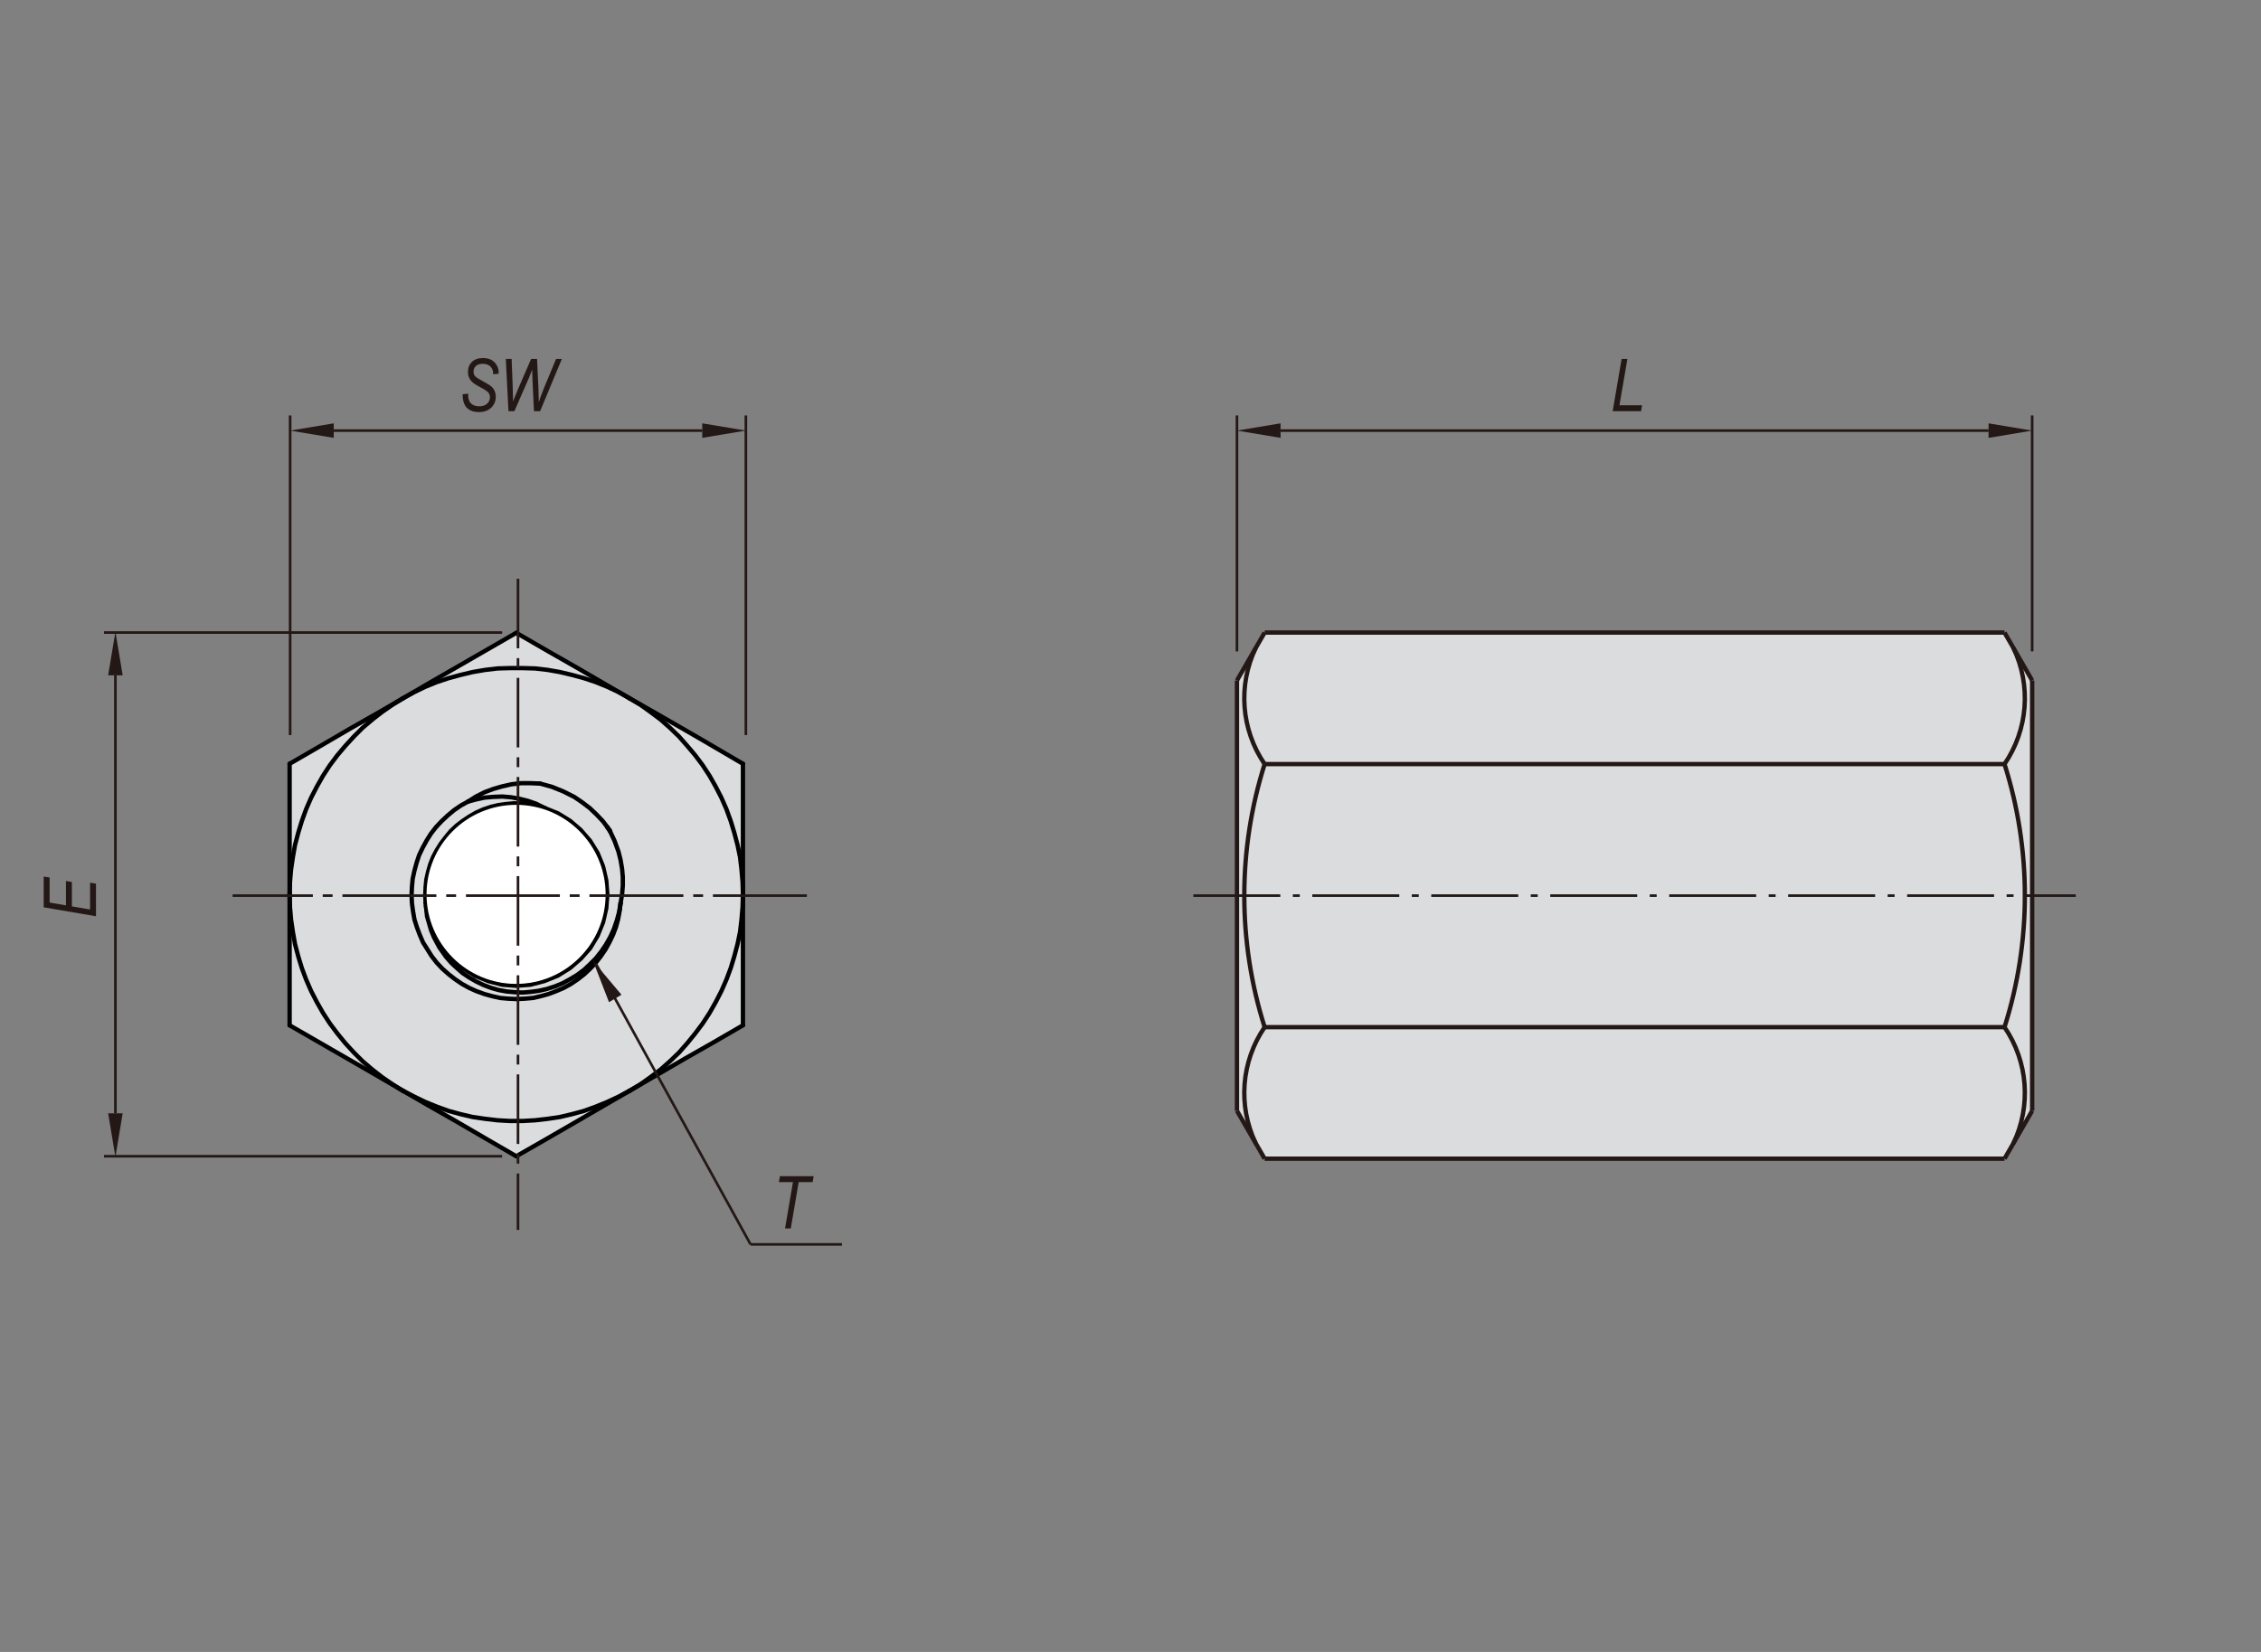 <?xml version="1.0" encoding="utf-8"?>
<!-- Generator: Adobe Illustrator 16.0.3, SVG Export Plug-In . SVG Version: 6.00 Build 0)  -->
<!DOCTYPE svg PUBLIC "-//W3C//DTD SVG 1.1//EN" "http://www.w3.org/Graphics/SVG/1.1/DTD/svg11.dtd">
<svg version="1.1" xmlns="http://www.w3.org/2000/svg" xmlns:xlink="http://www.w3.org/1999/xlink" x="0px" y="0px" width="650px"
	 height="475px" viewBox="0 0 650 475" enable-background="new 0 0 650 475" xml:space="preserve">
<rect x="0" y="0" width="650" height="475" fill="#808080" stroke="none"/>
<g id="BJ744-e" display="none">
	<polygon display="inline" fill="#DBDCDE" points="584.212,195.66 576.264,181.887 363.561,181.887 355.606,195.66 355.606,319.4 
		363.561,333.173 576.264,333.173 584.212,319.4 	"/>
	<polygon display="inline" fill="#231815" points="368.141,121.726 368.141,125.904 355.606,123.814 	"/>
	<polygon display="inline" fill="#231815" points="571.679,121.726 571.679,125.904 584.212,123.814 	"/>
	
		<line display="inline" fill="none" stroke="#231815" stroke-width="0.75" stroke-miterlimit="10" x1="368.141" y1="123.815" x2="571.679" y2="123.815"/>
	
		<line display="inline" fill="none" stroke="#231815" stroke-width="0.75" stroke-miterlimit="10" stroke-dasharray="25,3.6,2,3.6" x1="343.069" y1="257.53" x2="596.751" y2="257.53"/>
	
		<line display="inline" fill="none" stroke="#231815" stroke-width="1.25" stroke-miterlimit="10" x1="576.264" y1="181.885" x2="363.563" y2="181.885"/>
	
		<line display="inline" fill="none" stroke="#231815" stroke-width="1.25" stroke-miterlimit="10" x1="576.264" y1="219.708" x2="363.563" y2="219.708"/>
	
		<line display="inline" fill="none" stroke="#231815" stroke-width="1.25" stroke-miterlimit="10" x1="576.264" y1="295.351" x2="363.563" y2="295.351"/>
	
		<line display="inline" fill="none" stroke="#231815" stroke-width="1.25" stroke-miterlimit="10" x1="576.264" y1="333.173" x2="363.563" y2="333.173"/>
	
		<line display="inline" fill="none" stroke="#231815" stroke-width="1.25" stroke-miterlimit="10" x1="355.606" y1="195.66" x2="355.606" y2="319.4"/>
	<path display="inline" fill="none" stroke="#231815" stroke-width="1.25" stroke-miterlimit="10" d="M363.561,219.708
		c-7.8,24.612-7.8,51.033,0,75.643"/>
	<path display="inline" fill="none" stroke="#231815" stroke-width="1.25" stroke-miterlimit="10" d="M363.561,295.351
		c-6.758,9.875-7.734,22.601-2.563,33.39"/>
	
		<line display="inline" fill="none" stroke="#231815" stroke-width="1.25" stroke-miterlimit="10" x1="355.606" y1="319.398" x2="363.561" y2="333.173"/>
	
		<line display="inline" fill="none" stroke="#231815" stroke-width="0.75" stroke-miterlimit="10" x1="355.606" y1="187.303" x2="355.606" y2="119.457"/>
	<path display="inline" fill="none" stroke="#231815" stroke-width="1.25" stroke-miterlimit="10" d="M360.998,186.319
		c-5.171,10.788-4.194,23.515,2.563,33.389"/>
	
		<line display="inline" fill="none" stroke="#231815" stroke-width="1.25" stroke-miterlimit="10" x1="355.606" y1="195.66" x2="363.561" y2="181.887"/>
	
		<line display="inline" fill="none" stroke="#231815" stroke-width="1.25" stroke-miterlimit="10" x1="584.212" y1="195.66" x2="584.212" y2="319.4"/>
	<path display="inline" fill="none" stroke="#231815" stroke-width="1.25" stroke-miterlimit="10" d="M576.264,295.351
		c7.802-24.612,7.802-51.034,0-75.642"/>
	<path display="inline" fill="none" stroke="#231815" stroke-width="1.25" stroke-miterlimit="10" d="M578.82,328.741
		c5.174-10.791,4.197-23.518-2.556-33.39"/>
	
		<line display="inline" fill="none" stroke="#231815" stroke-width="1.25" stroke-miterlimit="10" x1="584.212" y1="319.398" x2="576.264" y2="333.173"/>
	<path display="inline" fill="none" stroke="#231815" stroke-width="1.25" stroke-miterlimit="10" d="M576.264,219.708
		c6.753-9.875,7.729-22.602,2.556-33.389"/>
	
		<line display="inline" fill="none" stroke="#231815" stroke-width="1.25" stroke-miterlimit="10" x1="584.212" y1="195.66" x2="576.264" y2="181.887"/>
	
		<line display="inline" fill="none" stroke="#231815" stroke-width="0.75" stroke-miterlimit="10" x1="584.212" y1="187.303" x2="584.212" y2="119.457"/>
	<g display="inline">
		<path fill="#231815" d="M463.809,117.233l3.432-20.043h2.22l-3.058,17.773h8.672l-0.383,2.27H463.809z"/>
	</g>
	<g id="XMLID_2_" display="inline">
		<g>
			<polygon fill="#DBDCDE" points="187.004,204.725 184.106,202.652 181.003,200.796 189.179,205.446 195.283,208.962 
				201.386,212.479 213.584,219.623 213.584,228.933 213.584,238.337 213.584,247.75 213.584,257.164 213.481,253.648 
				213.172,250.029 212.759,246.513 212.037,242.997 211.109,239.481 210.068,236.068 208.831,232.655 207.377,229.346 
				205.728,226.139 203.965,223.036 202.005,220.035 199.83,217.138 197.552,214.447 195.18,211.756 192.592,209.272 189.901,206.9 
							"/>
			<polygon fill="#DBDCDE" points="188.663,309.2 181.003,313.644 184.106,311.788 187.004,309.715 189.901,307.541 
				192.592,305.159 195.18,302.684 197.552,299.993 199.83,297.199 202.005,294.302 203.965,291.301 205.728,288.198 
				207.377,284.991 208.831,281.682 210.068,278.372 211.109,274.959 212.037,271.443 212.759,267.927 213.172,264.412 
				213.481,260.792 213.584,257.164 213.584,264.412 213.584,271.649 213.584,278.888 213.584,286.023 213.584,294.817 
				205.005,299.787 196.83,304.437 			"/>
			<polygon fill="#DBDCDE" points="175.368,239.003 174.627,237.877 175.209,238.656 			"/>
			<polygon fill="#DBDCDE" points="126.801,242.481 128.151,240.719 129.595,238.965 131.255,237.409 133.008,236.068 
				134.874,234.821 136.833,233.687 138.905,232.758 141.081,232.027 143.247,231.511 145.422,231.202 147.7,230.996 
				149.969,230.996 152.144,231.305 154.422,231.718 156.588,232.346 160.423,233.893 163.939,236.068 166.939,238.656 
				169.63,241.759 171.796,245.275 173.353,249.101 174.281,253.132 174.59,257.164 174.281,261.205 173.353,265.236 
				171.796,269.062 169.63,272.681 166.939,275.681 163.836,278.372 160.32,280.547 156.495,282.094 152.454,283.135 
				148.422,283.444 144.39,283.135 140.349,282.094 136.524,280.547 133.008,278.372 129.905,275.681 127.317,272.681 
				125.151,269.062 123.492,265.236 122.563,261.205 122.46,260.474 122.451,260.474 122.357,259.648 122.254,257.37 
				122.357,255.101 122.563,252.926 123.079,250.647 123.698,248.482 124.523,246.41 125.563,244.441 			"/>
			<path fill="#DBDCDE" d="M127.007,236.068l-1.65,1.753l-1.454,1.866l-1.237,1.96l-1.135,2.072l-1.041,2.175l-0.722,2.175
				l-0.619,2.269l-0.516,2.381l-0.206,2.278l-0.113,2.372l0.113,2.381l0.309,2.278l0.413,2.382l0.722,2.269l0.825,2.175l0.938,2.175
				l1.237,1.959l1.238,1.969l1.453,1.866l1.65,1.753l1.763,1.557l1.856,1.444l1.969,1.341l2.072,1.144l2.063,0.928l2.278,0.825
				l2.278,0.628l2.269,0.516l2.381,0.206l2.278,0.104l2.381-0.104l2.382-0.206l2.269-0.516l2.279-0.628l2.175-0.825l2.166-0.928
				l2.072-1.144l1.969-1.341l1.856-1.444l1.763-1.66l1.547-1.65l1.453-1.866l1.341-1.969l1.135-2.063l1.041-2.175l0.825-2.175
				l0.619-2.269l0.413-2.278l0.31-2.381l0.422-2.484l0.206-2.476v-2.484l-0.206-2.382l-0.422-2.484l-0.619-2.484l-1.134-3.094
				l-1.294-2.756l-0.159-0.347l-0.582-0.778l-0.038-0.056l-1.237-1.65l-1.866-1.969l-1.96-1.856l-2.175-1.659l-2.278-1.547
				l-3.104-1.556l-3.31-1.341l-3.413-0.938l-2.691-0.103h-2.794l-2.691,0.309l-2.785,0.628l-2.484,0.722l-2.485,0.928l-2.484,1.247
				l-2.269,1.444l-2.072,1.135l-1.969,1.35l-1.856,1.547L127.007,236.068z M119.047,199.033l3.207-1.547l3.31-1.35l3.413-1.134
				l3.413-0.928l3.516-0.834l3.619-0.619l3.516-0.413l3.619-0.103h3.516l3.628,0.103l3.619,0.413l3.516,0.619l3.516,0.834
				l3.413,0.928l3.413,1.134l3.31,1.35l3.31,1.547l3.103,1.763l3.104,1.856l2.897,2.072l2.897,2.175l2.691,2.372l2.588,2.484
				l2.372,2.691l2.278,2.691l2.175,2.897l1.96,3l1.763,3.104l1.65,3.207l1.453,3.31l1.238,3.413l1.041,3.413l0.928,3.516
				l0.722,3.516l0.413,3.516l0.309,3.619l0.104,3.516l-0.104,3.628l-0.309,3.619l-0.413,3.516l-0.722,3.516l-0.928,3.516
				l-1.041,3.413l-1.238,3.31l-1.453,3.31l-1.65,3.207l-1.763,3.104l-1.96,3l-2.175,2.897l-2.278,2.794l-2.372,2.691l-2.588,2.475
				l-2.691,2.382l-2.897,2.175l-2.897,2.072l-3.104,1.856l-3.103,1.659l-3.31,1.548l-3.31,1.35l-3.413,1.237l-3.413,0.929
				l-3.516,0.825l-3.516,0.524l-3.619,0.413l-3.628,0.206h-3.516l-3.619-0.206l-3.516-0.413l-3.619-0.524l-3.516-0.825l-3.413-0.929
				l-3.413-1.237l-3.31-1.35l-3.207-1.548l-3.207-1.659l-3-1.856l-3-2.072l-2.794-2.175l-2.794-2.382l-2.484-2.475l-2.475-2.691
				l-2.278-2.794l-2.175-2.897l-1.959-3l-1.763-3.104l-1.66-3.207l-1.444-3.31l-1.238-3.31l-1.041-3.413l-0.928-3.516l-0.619-3.516
				l-0.516-3.516l-0.309-3.619l-0.103-3.628l0.103-3.516l0.309-3.619l0.516-3.516l0.619-3.516l0.928-3.516l1.041-3.413l1.238-3.413
				l1.444-3.31l1.66-3.207l1.763-3.104l1.959-3l2.175-2.897l2.278-2.691l2.475-2.691l2.484-2.484l2.794-2.372l2.794-2.175l3-2.072
				l3-1.856L119.047,199.033z"/>
			<polygon fill="#DBDCDE" points="130.833,281.579 128.977,280.135 127.214,278.578 125.563,276.825 124.11,274.959 
				122.873,272.99 121.635,271.031 120.697,268.855 119.873,266.68 119.15,264.412 118.738,262.03 118.429,259.751 118.316,257.37 
				118.429,254.998 118.635,252.72 119.15,250.338 119.769,248.069 120.491,245.894 121.532,243.719 122.667,241.647 
				123.904,239.687 125.357,237.821 127.007,236.068 128.667,234.512 130.523,232.965 132.492,231.615 134.564,230.48 
				136.937,229.861 139.318,229.346 141.803,229.139 144.39,229.036 146.866,229.243 149.247,229.655 151.731,230.274 
				154.113,231.099 156.588,232.346 154.422,231.718 152.144,231.305 149.969,230.996 147.7,230.996 145.422,231.202 
				143.247,231.511 141.081,232.027 138.905,232.758 136.833,233.687 134.874,234.821 133.008,236.068 131.255,237.409 
				129.595,238.965 128.151,240.719 126.801,242.481 125.563,244.441 124.523,246.41 123.698,248.482 123.079,250.647 
				122.563,252.926 122.357,255.101 122.254,257.37 122.357,259.648 122.451,260.474 122.77,263.474 123.904,267.412 
				124.738,269.474 126.286,272.372 128.254,275.166 129.698,276.825 131.358,278.372 133.008,279.816 134.874,281.063 
				136.833,282.197 139.009,283.238 141.184,284.063 143.35,284.682 145.628,285.095 148.009,285.301 150.288,285.404 
				152.66,285.198 154.938,284.888 157.216,284.373 159.485,283.651 161.764,282.713 163.836,281.579 165.908,280.341 
				167.868,278.888 169.63,277.238 171.28,275.578 172.837,273.619 174.177,271.649 175.415,269.474 176.456,267.206 
				177.281,264.824 178.003,262.236 178.416,259.648 178.106,262.03 177.693,264.308 177.075,266.577 176.25,268.752 
				175.209,270.928 174.074,272.99 172.733,274.959 171.28,276.825 169.733,278.475 167.971,280.135 166.114,281.579 
				164.146,282.919 162.073,284.063 159.907,284.991 157.732,285.816 155.454,286.445 153.185,286.96 150.803,287.167 
				148.422,287.27 146.144,287.167 143.762,286.96 141.493,286.445 139.215,285.816 136.937,284.991 134.874,284.063 
				132.802,282.919 			"/>
			<polygon fill="#DBDCDE" points="122.77,263.474 122.451,260.474 122.46,260.474 122.563,261.205 123.492,265.236 
				125.151,269.062 127.317,272.681 129.905,275.681 133.008,278.372 136.524,280.547 140.349,282.094 144.39,283.135 
				148.422,283.444 152.454,283.135 156.495,282.094 160.32,280.547 163.836,278.372 166.939,275.681 169.63,272.681 
				171.796,269.062 173.353,265.236 174.281,261.205 174.59,257.164 174.281,253.132 173.353,249.101 171.796,245.275 
				169.63,241.759 166.939,238.656 163.939,236.068 160.423,233.893 156.588,232.346 154.113,231.099 151.731,230.274 
				149.247,229.655 146.866,229.243 144.39,229.036 141.803,229.139 139.318,229.346 136.937,229.861 134.564,230.48 
				136.833,229.036 139.318,227.789 141.803,226.861 144.287,226.139 147.072,225.511 149.763,225.202 152.557,225.202 
				155.248,225.305 158.66,226.242 161.97,227.583 165.074,229.139 167.352,230.687 169.527,232.346 171.487,234.202 
				173.353,236.171 174.59,237.821 174.627,237.877 175.368,239.003 176.662,241.759 177.796,244.854 178.416,247.338 
				178.837,249.822 179.043,252.204 179.043,254.688 178.837,257.164 178.416,259.648 178.003,262.236 177.281,264.824 
				176.456,267.206 175.415,269.474 174.177,271.649 172.837,273.619 171.28,275.578 169.63,277.238 167.868,278.888 
				165.908,280.341 163.836,281.579 161.764,282.713 159.485,283.651 157.216,284.373 154.938,284.888 152.66,285.198 
				150.288,285.404 148.009,285.301 145.628,285.095 143.35,284.682 141.184,284.063 139.009,283.238 136.833,282.197 
				134.874,281.063 133.008,279.816 131.358,278.372 129.698,276.825 128.254,275.166 126.286,272.372 124.738,269.474 
				123.904,267.412 			"/>
			<polygon fill="#DBDCDE" points="131.151,322.439 122.976,317.779 115.841,313.644 119.047,315.303 122.254,316.851 
				125.563,318.201 128.977,319.438 132.389,320.367 135.905,321.192 139.524,321.716 143.04,322.129 146.659,322.335 
				150.175,322.335 153.804,322.129 157.423,321.716 160.939,321.192 164.455,320.367 167.868,319.438 171.28,318.201 
				174.59,316.851 177.9,315.303 181.003,313.644 173.868,317.779 166.733,321.923 157.629,327.192 148.422,332.471 
				139.318,327.192 			"/>
			<polygon fill="#DBDCDE" points="132.389,194.074 128.977,195.002 125.563,196.136 122.254,197.486 119.047,199.033 
				115.841,200.796 124.007,196.033 130.111,192.517 136.214,189.001 148.422,181.969 157.526,187.238 165.692,191.898 
				173.868,196.652 181.003,200.796 177.9,199.033 174.59,197.486 171.28,196.136 167.868,195.002 164.455,194.074 160.939,193.239 
				157.423,192.62 153.804,192.208 150.175,192.104 146.659,192.104 143.04,192.208 139.524,192.62 135.905,193.239 			"/>
			<polygon fill="#DBDCDE" points="109.84,204.725 107.046,206.9 104.252,209.272 101.768,211.756 99.292,214.447 97.014,217.138 
				94.839,220.035 92.879,223.036 91.117,226.139 89.457,229.346 88.013,232.655 86.775,236.068 85.735,239.481 84.807,242.997 
				84.188,246.513 83.672,250.029 83.363,253.648 83.26,257.164 83.26,247.75 83.26,238.337 83.26,228.933 83.26,219.623 
				91.838,214.654 100.53,209.581 108.706,204.931 115.841,200.796 112.84,202.652 			"/>
			<polygon fill="#DBDCDE" points="107.046,307.541 109.84,309.715 112.84,311.788 115.841,313.644 107.665,308.89 101.561,305.365 
				95.458,301.849 83.26,294.817 83.26,286.023 83.26,278.888 83.26,271.649 83.26,264.412 83.26,257.164 83.363,260.792 
				83.672,264.412 84.188,267.927 84.807,271.443 85.735,274.959 86.775,278.372 88.013,281.682 89.457,284.991 91.117,288.198 
				92.879,291.301 94.839,294.302 97.014,297.199 99.292,299.993 101.768,302.684 104.252,305.159 			"/>
		</g>
		<g>
			
				<polyline fill="none" stroke="#000000" stroke-width="1.25" stroke-linecap="round" stroke-linejoin="round" stroke-miterlimit="10" points="
				83.26,219.623 91.838,214.654 100.53,209.581 108.706,204.931 115.841,200.796 			"/>
			
				<polyline fill="none" stroke="#000000" stroke-width="1.25" stroke-linecap="round" stroke-linejoin="round" stroke-miterlimit="10" points="
				83.26,257.164 83.26,247.75 83.26,238.337 83.26,228.933 83.26,219.623 			"/>
			
				<polyline fill="none" stroke="#000000" stroke-width="1.25" stroke-linecap="round" stroke-linejoin="round" stroke-miterlimit="10" points="
				148.422,181.969 157.526,187.238 165.692,191.898 173.868,196.652 181.003,200.796 			"/>
			
				<polyline fill="none" stroke="#000000" stroke-width="1.25" stroke-linecap="round" stroke-linejoin="round" stroke-miterlimit="10" points="
				115.841,200.796 124.007,196.033 130.111,192.517 136.214,189.001 148.422,181.969 			"/>
			
				<polyline fill="none" stroke="#000000" stroke-width="1.25" stroke-linecap="round" stroke-linejoin="round" stroke-miterlimit="10" points="
				178.416,259.648 178.837,257.164 179.043,254.688 179.043,252.204 178.837,249.822 178.416,247.338 177.796,244.854 
				176.662,241.759 175.368,239.003 175.209,238.656 			"/>
			
				<polyline fill="none" stroke="#000000" stroke-width="1.25" stroke-linecap="round" stroke-linejoin="round" stroke-miterlimit="10" points="
				174.59,237.821 173.353,236.171 171.487,234.202 169.527,232.346 167.352,230.687 165.074,229.139 161.97,227.583 
				158.66,226.242 155.248,225.305 			"/>
			
				<line fill="none" stroke="#000000" stroke-width="1.25" stroke-linecap="round" stroke-linejoin="round" stroke-miterlimit="10" x1="175.209" y1="238.656" x2="174.627" y2="237.877"/>
			
				<polyline fill="none" stroke="#000000" stroke-width="1.25" stroke-linecap="round" stroke-linejoin="round" stroke-miterlimit="10" points="
				181.003,200.796 177.9,199.033 174.59,197.486 171.28,196.136 167.868,195.002 164.455,194.074 160.939,193.239 157.423,192.62 
				153.804,192.208 150.175,192.104 146.659,192.104 143.04,192.208 139.524,192.62 135.905,193.239 132.389,194.074 
				128.977,195.002 125.563,196.136 122.254,197.486 119.047,199.033 115.841,200.796 			"/>
			
				<polyline fill="none" stroke="#000000" stroke-width="1.25" stroke-linecap="round" stroke-linejoin="round" stroke-miterlimit="10" points="
				115.841,200.796 112.84,202.652 109.84,204.725 107.046,206.9 104.252,209.272 101.768,211.756 99.292,214.447 97.014,217.138 
				94.839,220.035 92.879,223.036 91.117,226.139 89.457,229.346 88.013,232.655 86.775,236.068 85.735,239.481 84.807,242.997 
				84.188,246.513 83.672,250.029 83.363,253.648 83.26,257.164 			"/>
			
				<polyline fill="none" stroke="#000000" stroke-width="1.25" stroke-linecap="round" stroke-linejoin="round" stroke-miterlimit="10" points="
				213.584,257.164 213.481,253.648 213.172,250.029 212.759,246.513 212.037,242.997 211.109,239.481 210.068,236.068 
				208.831,232.655 207.377,229.346 205.728,226.139 203.965,223.036 202.005,220.035 199.83,217.138 197.552,214.447 
				195.18,211.756 192.592,209.272 189.901,206.9 187.004,204.725 184.106,202.652 181.003,200.796 			"/>
			
				<polyline fill="none" stroke="#000000" stroke-width="1.25" stroke-linecap="round" stroke-linejoin="round" stroke-miterlimit="10" points="
				213.584,219.623 213.584,228.933 213.584,238.337 213.584,247.75 213.584,257.164 			"/>
			
				<polyline fill="none" stroke="#000000" stroke-width="1.25" stroke-linecap="round" stroke-linejoin="round" stroke-miterlimit="10" points="
				181.003,200.796 189.179,205.446 195.283,208.962 201.386,212.479 213.584,219.623 			"/>
			
				<polyline fill="none" stroke="#000000" stroke-width="1.25" stroke-linecap="round" stroke-linejoin="round" stroke-miterlimit="10" points="
				83.26,257.164 83.363,260.792 83.672,264.412 84.188,267.927 84.807,271.443 85.735,274.959 86.775,278.372 88.013,281.682 
				89.457,284.991 91.117,288.198 92.879,291.301 94.839,294.302 97.014,297.199 99.292,299.993 101.768,302.684 104.252,305.159 
				107.046,307.541 109.84,309.715 112.84,311.788 115.841,313.644 			"/>
			
				<polyline fill="none" stroke="#000000" stroke-width="1.25" stroke-linecap="round" stroke-linejoin="round" stroke-miterlimit="10" points="
				83.26,294.817 83.26,286.023 83.26,278.888 83.26,271.649 83.26,264.412 83.26,257.164 			"/>
			
				<polyline fill="none" stroke="#000000" stroke-width="1.25" stroke-linecap="round" stroke-linejoin="round" stroke-miterlimit="10" points="
				115.841,313.644 107.665,308.89 101.561,305.365 95.458,301.849 83.26,294.817 			"/>
			
				<polyline fill="none" stroke="#000000" stroke-width="1.25" stroke-linecap="round" stroke-linejoin="round" stroke-miterlimit="10" points="
				213.584,294.817 205.005,299.787 196.83,304.437 188.663,309.2 181.003,313.644 			"/>
			
				<polyline fill="none" stroke="#000000" stroke-width="1.25" stroke-linecap="round" stroke-linejoin="round" stroke-miterlimit="10" points="
				213.584,257.164 213.584,264.412 213.584,271.649 213.584,278.888 213.584,286.023 213.584,294.817 			"/>
			
				<polyline fill="none" stroke="#000000" stroke-width="1.25" stroke-linecap="round" stroke-linejoin="round" stroke-miterlimit="10" points="
				181.003,313.644 184.106,311.788 187.004,309.715 189.901,307.541 192.592,305.159 195.18,302.684 197.552,299.993 
				199.83,297.199 202.005,294.302 203.965,291.301 205.728,288.198 207.377,284.991 208.831,281.682 210.068,278.372 
				211.109,274.959 212.037,271.443 212.759,267.927 213.172,264.412 213.481,260.792 213.584,257.164 			"/>
			
				<polyline fill="none" stroke="#000000" stroke-width="1.25" stroke-linecap="round" stroke-linejoin="round" stroke-miterlimit="10" points="
				181.003,313.644 173.868,317.779 166.733,321.923 157.629,327.192 148.422,332.471 			"/>
			
				<polyline fill="none" stroke="#000000" stroke-width="1.25" stroke-linecap="round" stroke-linejoin="round" stroke-miterlimit="10" points="
				115.841,313.644 119.047,315.303 122.254,316.851 125.563,318.201 128.977,319.438 132.389,320.367 135.905,321.192 
				139.524,321.716 143.04,322.129 146.659,322.335 150.175,322.335 153.804,322.129 157.423,321.716 160.939,321.192 
				164.455,320.367 167.868,319.438 171.28,318.201 174.59,316.851 177.9,315.303 181.003,313.644 			"/>
			
				<polyline fill="none" stroke="#000000" stroke-width="1.25" stroke-linecap="round" stroke-linejoin="round" stroke-miterlimit="10" points="
				148.422,332.471 139.318,327.192 131.151,322.439 122.976,317.779 115.841,313.644 			"/>
			
				<polyline fill="none" stroke="#000000" stroke-width="1.25" stroke-linecap="round" stroke-linejoin="round" stroke-miterlimit="10" points="
				122.357,259.648 122.451,260.474 122.77,263.474 123.904,267.412 124.738,269.474 126.286,272.372 128.254,275.166 
				129.698,276.825 131.358,278.372 133.008,279.816 134.874,281.063 136.833,282.197 139.009,283.238 141.184,284.063 
				143.35,284.682 145.628,285.095 148.009,285.301 150.288,285.404 152.66,285.198 154.938,284.888 157.216,284.373 
				159.485,283.651 161.764,282.713 163.836,281.579 165.908,280.341 167.868,278.888 169.63,277.238 171.28,275.578 
				172.837,273.619 174.177,271.649 175.415,269.474 176.456,267.206 177.281,264.824 178.003,262.236 178.416,259.648 			"/>
			
				<polyline fill="none" stroke="#000000" stroke-width="1.25" stroke-linecap="round" stroke-linejoin="round" stroke-miterlimit="10" points="
				156.588,232.346 154.422,231.718 152.144,231.305 149.969,230.996 147.7,230.996 145.422,231.202 143.247,231.511 
				141.081,232.027 138.905,232.758 136.833,233.687 134.874,234.821 133.008,236.068 131.255,237.409 129.595,238.965 
				128.151,240.719 126.801,242.481 125.563,244.441 124.523,246.41 123.698,248.482 123.079,250.647 122.563,252.926 
				122.357,255.101 122.254,257.37 122.357,259.648 			"/>
			
				<polyline fill="none" stroke="#000000" stroke-width="1.25" stroke-linecap="round" stroke-linejoin="round" stroke-miterlimit="10" points="
				178.416,259.648 178.106,262.03 177.693,264.308 177.075,266.577 176.25,268.752 175.209,270.928 174.074,272.99 
				172.733,274.959 171.28,276.825 169.733,278.475 167.971,280.135 166.114,281.579 164.146,282.919 162.073,284.063 
				159.907,284.991 157.732,285.816 155.454,286.445 153.185,286.96 150.803,287.167 148.422,287.27 146.144,287.167 
				143.762,286.96 141.493,286.445 139.215,285.816 136.937,284.991 134.874,284.063 132.802,282.919 130.833,281.579 
				128.977,280.135 127.214,278.578 125.563,276.825 124.11,274.959 122.873,272.99 121.635,271.031 120.697,268.855 
				119.873,266.68 119.15,264.412 118.738,262.03 118.429,259.751 118.316,257.37 118.429,254.998 118.635,252.72 119.15,250.338 
				119.769,248.069 120.491,245.894 121.532,243.719 122.667,241.647 123.904,239.687 125.357,237.821 127.007,236.068 
				128.667,234.512 130.523,232.965 132.492,231.615 134.564,230.48 			"/>
			
				<polyline fill="none" stroke="#000000" stroke-width="1.25" stroke-linecap="round" stroke-linejoin="round" stroke-miterlimit="10" points="
				174.59,237.821 174.627,237.877 175.368,239.003 175.415,239.068 			"/>
			
				<polyline fill="none" stroke="#000000" stroke-width="1.25" stroke-linecap="round" stroke-linejoin="round" stroke-miterlimit="10" points="
				155.248,225.305 152.557,225.202 149.763,225.202 147.072,225.511 144.287,226.139 141.803,226.861 139.318,227.789 
				136.833,229.036 134.564,230.48 			"/>
			
				<polyline fill="none" stroke="#000000" stroke-width="1.25" stroke-linecap="round" stroke-linejoin="round" stroke-miterlimit="10" points="
				134.564,230.48 136.937,229.861 139.318,229.346 141.803,229.139 144.39,229.036 146.866,229.243 149.247,229.655 
				151.731,230.274 154.113,231.099 156.588,232.346 			"/>
			
				<polyline fill="none" stroke="#000000" stroke-width="1.25" stroke-linecap="round" stroke-linejoin="round" stroke-miterlimit="10" points="
				156.588,232.346 160.423,233.893 163.939,236.068 166.939,238.656 169.63,241.759 171.796,245.275 173.353,249.101 
				174.281,253.132 174.59,257.164 174.281,261.205 173.353,265.236 171.796,269.062 169.63,272.681 166.939,275.681 
				163.836,278.372 160.32,280.547 156.495,282.094 152.454,283.135 148.422,283.444 144.39,283.135 140.349,282.094 
				136.524,280.547 133.008,278.372 129.905,275.681 127.317,272.681 125.151,269.062 123.492,265.236 122.563,261.205 
				122.46,260.474 			"/>
		</g>
	</g>
	<g display="inline">
	</g>
	<circle display="inline" fill="#FFFFFF" cx="148.367" cy="257.167" r="25.741"/>
	<polygon display="inline" fill="#231815" points="95.945,121.726 95.945,125.904 83.409,123.814 	"/>
	<polygon display="inline" fill="#231815" points="201.89,121.726 201.89,125.904 214.425,123.814 	"/>
	
		<line display="inline" fill="none" stroke="#231815" stroke-width="0.75" stroke-miterlimit="10" stroke-dasharray="27,2.835,2.835,2.835" x1="231.964" y1="257.53" x2="66.875" y2="257.53"/>
	
		<line display="inline" fill="none" stroke="#231815" stroke-width="0.75" stroke-miterlimit="10" x1="83.409" y1="211.351" x2="83.409" y2="119.46"/>
	
		<line display="inline" fill="none" stroke="#231815" stroke-width="0.75" stroke-miterlimit="10" stroke-dasharray="20,2.835,2.835,2.835" x1="148.917" y1="166.411" x2="148.917" y2="353.648"/>
	
		<line display="inline" fill="none" stroke="#231815" stroke-width="0.75" stroke-miterlimit="10" x1="215.773" y1="357.813" x2="242.052" y2="357.813"/>
	
		<line display="inline" fill="none" stroke="#231815" stroke-width="0.75" stroke-miterlimit="10" x1="171.28" y1="277.085" x2="215.773" y2="357.816"/>
	
		<line display="inline" fill="none" stroke="#231815" stroke-width="0.75" stroke-miterlimit="10" x1="214.425" y1="211.351" x2="214.425" y2="119.46"/>
	
		<line display="inline" fill="none" stroke="#231815" stroke-width="0.75" stroke-miterlimit="10" x1="95.945" y1="123.815" x2="201.89" y2="123.815"/>
	<g display="inline">
		<path fill="#231815" d="M226.987,352.233l3.041-17.773h-5.393l0.397-2.27h12.927l-0.383,2.27h-5.357l-3.027,17.773H226.987z"/>
	</g>
	<g display="inline">
		<path fill="#231815" d="M133.402,110.752l2.146-0.246l-0.014,0.672c0,0.896,0.183,1.691,0.548,2.386
			c0.274,0.53,0.737,0.962,1.39,1.295c0.653,0.334,1.431,0.5,2.335,0.5c1.251,0,2.241-0.331,2.972-0.993
			c0.73-0.663,1.096-1.487,1.096-2.474c0-0.694-0.208-1.297-0.622-1.809c-0.424-0.503-1.424-1.168-3.001-1.998
			c-1.222-0.647-2.05-1.135-2.485-1.463c-0.789-0.592-1.372-1.246-1.749-1.962c-0.377-0.715-0.565-1.533-0.565-2.454
			c0-1.604,0.513-2.898,1.538-3.883s2.431-1.477,4.218-1.477c1.23,0,2.283,0.232,3.158,0.697s1.57,1.144,2.085,2.037
			c0.515,0.894,0.772,1.851,0.772,2.871l-0.014,0.424l-2.133,0.205l0.014-0.452c0-0.649-0.162-1.253-0.485-1.811
			c-0.324-0.558-0.786-0.99-1.388-1.296c-0.602-0.307-1.294-0.46-2.078-0.46c-1.121,0-1.994,0.274-2.618,0.823
			c-0.625,0.548-0.937,1.271-0.937,2.167c0,0.814,0.234,1.44,0.703,1.879s1.633,1.159,3.493,2.161
			c1.358,0.738,2.283,1.337,2.773,1.797s0.872,1.012,1.142,1.654c0.271,0.643,0.406,1.365,0.406,2.167
			c0,1.677-0.588,3.073-1.766,4.19c-1.177,1.116-2.719,1.674-4.626,1.674c-2.063,0-3.627-0.549-4.694-1.647
			C133.95,114.829,133.411,113.104,133.402,110.752z"/>
		<path fill="#231815" d="M150.976,117.233l-1.017-20.043h2.229l0.383,9.912c0.091,2.169,0.137,3.878,0.137,5.127l-0.014,1.313
			l1.967-4.813l5-11.539h2.275l0.547,11.717c0.063,1.431,0.104,3.044,0.123,4.84c0.137-0.456,0.364-1.125,0.684-2.01
			c0.556-1.513,0.971-2.598,1.244-3.254l4.689-11.293h2.229l-8.35,20.043h-2.355l-0.563-12.136
			c-0.046-1.056-0.087-2.332-0.124-3.826c-0.474,1.312-0.852,2.296-1.134,2.952l-5.683,13.01H150.976z"/>
	</g>
	<polygon display="inline" fill="#231815" points="175.077,288.162 178.67,286.031 170.48,276.315 	"/>
	<polygon display="inline" fill="#231815" points="31.09,320.124 35.269,320.124 33.179,332.661 	"/>
	<polygon display="inline" fill="#231815" points="31.09,194.178 35.269,194.178 33.179,181.643 	"/>
	
		<line display="inline" fill="none" stroke="#231815" stroke-width="0.75" stroke-miterlimit="10" x1="144.354" y1="181.885" x2="29.903" y2="181.885"/>
	
		<line display="inline" fill="none" stroke="#231815" stroke-width="0.75" stroke-miterlimit="10" x1="33.179" y1="320.124" x2="33.179" y2="194.178"/>
	<g display="inline">
		<path fill="#231815" d="M27.597,265.186l-20.043-3.432v-11.799l2.27,0.38v9.603l6.262,1.072v-9.345l2.27,0.381v9.353l6.973,1.194
			v-10.285l2.27,0.395V265.186z"/>
	</g>
	
		<line display="inline" fill="none" stroke="#231815" stroke-width="0.75" stroke-miterlimit="10" x1="144.351" y1="332.471" x2="29.9" y2="332.471"/>
</g>
<g id="F120-0107">
	<polygon fill="#DBDCDE" points="584.212,195.66 576.264,181.887 363.561,181.887 355.606,195.66 355.606,319.4 363.561,333.173 
		576.264,333.173 584.212,319.4 	"/>
	<polygon fill="#231815" points="368.141,121.726 368.141,125.904 355.606,123.814 	"/>
	<polygon fill="#231815" points="571.679,121.726 571.679,125.904 584.212,123.814 	"/>
	
		<line fill="none" stroke="#231815" stroke-width="0.75" stroke-miterlimit="10" x1="368.141" y1="123.815" x2="571.679" y2="123.815"/>
	
		<line fill="none" stroke="#231815" stroke-width="0.75" stroke-miterlimit="10" stroke-dasharray="25,3.6,2,3.6" x1="343.069" y1="257.53" x2="596.751" y2="257.53"/>
	
		<line fill="none" stroke="#231815" stroke-width="1.25" stroke-miterlimit="10" x1="576.264" y1="181.885" x2="363.563" y2="181.885"/>
	
		<line fill="none" stroke="#231815" stroke-width="1.25" stroke-miterlimit="10" x1="576.264" y1="219.708" x2="363.563" y2="219.708"/>
	
		<line fill="none" stroke="#231815" stroke-width="1.25" stroke-miterlimit="10" x1="576.264" y1="295.351" x2="363.563" y2="295.351"/>
	
		<line fill="none" stroke="#231815" stroke-width="1.25" stroke-miterlimit="10" x1="576.264" y1="333.173" x2="363.563" y2="333.173"/>
	
		<line fill="none" stroke="#231815" stroke-width="1.25" stroke-miterlimit="10" x1="355.606" y1="195.66" x2="355.606" y2="319.4"/>
	<path fill="none" stroke="#231815" stroke-width="1.25" stroke-miterlimit="10" d="M363.561,219.708
		c-7.8,24.612-7.8,51.033,0,75.643"/>
	<path fill="none" stroke="#231815" stroke-width="1.25" stroke-miterlimit="10" d="M363.561,295.351
		c-6.758,9.875-7.734,22.601-2.563,33.39"/>
	
		<line fill="none" stroke="#231815" stroke-width="1.25" stroke-miterlimit="10" x1="355.606" y1="319.398" x2="363.561" y2="333.173"/>
	
		<line fill="none" stroke="#231815" stroke-width="0.75" stroke-miterlimit="10" x1="355.606" y1="187.303" x2="355.606" y2="119.457"/>
	<path fill="none" stroke="#231815" stroke-width="1.25" stroke-miterlimit="10" d="M360.998,186.319
		c-5.171,10.788-4.194,23.515,2.563,33.389"/>
	
		<line fill="none" stroke="#231815" stroke-width="1.25" stroke-miterlimit="10" x1="355.606" y1="195.66" x2="363.561" y2="181.887"/>
	
		<line fill="none" stroke="#231815" stroke-width="1.25" stroke-miterlimit="10" x1="584.212" y1="195.66" x2="584.212" y2="319.4"/>
	<path fill="none" stroke="#231815" stroke-width="1.25" stroke-miterlimit="10" d="M576.264,295.351
		c7.802-24.612,7.802-51.034,0-75.642"/>
	<path fill="none" stroke="#231815" stroke-width="1.25" stroke-miterlimit="10" d="M578.82,328.741
		c5.174-10.791,4.197-23.518-2.556-33.39"/>
	
		<line fill="none" stroke="#231815" stroke-width="1.25" stroke-miterlimit="10" x1="584.212" y1="319.398" x2="576.264" y2="333.173"/>
	<path fill="none" stroke="#231815" stroke-width="1.25" stroke-miterlimit="10" d="M576.264,219.708
		c6.753-9.875,7.729-22.602,2.556-33.389"/>
	
		<line fill="none" stroke="#231815" stroke-width="1.25" stroke-miterlimit="10" x1="584.212" y1="195.66" x2="576.264" y2="181.887"/>
	
		<line fill="none" stroke="#231815" stroke-width="0.75" stroke-miterlimit="10" x1="584.212" y1="187.303" x2="584.212" y2="119.457"/>
	<g>
		<path fill="#231815" d="M463.618,118.233l2.574-15.032h1.664l-2.293,13.33h6.504l-0.287,1.702H463.618z"/>
	</g>
	<g id="XMLID_1_">
		<g>
			<polygon fill="#DBDCDE" points="187.004,204.725 184.106,202.652 181.003,200.796 189.179,205.446 195.283,208.962 
				201.386,212.479 213.584,219.623 213.584,228.933 213.584,238.337 213.584,247.75 213.584,257.164 213.481,253.648 
				213.172,250.029 212.759,246.513 212.037,242.997 211.109,239.481 210.068,236.068 208.831,232.655 207.377,229.346 
				205.728,226.139 203.965,223.036 202.005,220.035 199.83,217.138 197.552,214.447 195.18,211.756 192.592,209.272 189.901,206.9 
							"/>
			<polygon fill="#DBDCDE" points="188.663,309.2 181.003,313.644 184.106,311.788 187.004,309.715 189.901,307.541 
				192.592,305.159 195.18,302.684 197.552,299.993 199.83,297.199 202.005,294.302 203.965,291.301 205.728,288.198 
				207.377,284.991 208.831,281.682 210.068,278.372 211.109,274.959 212.037,271.443 212.759,267.927 213.172,264.412 
				213.481,260.792 213.584,257.164 213.584,264.412 213.584,271.649 213.584,278.888 213.584,286.023 213.584,294.817 
				205.005,299.787 196.83,304.437 			"/>
			<polygon fill="#DBDCDE" points="175.368,239.003 174.627,237.877 175.209,238.656 			"/>
			<polygon fill="#DBDCDE" points="126.801,242.481 128.151,240.719 129.595,238.965 131.255,237.409 133.008,236.068 
				134.874,234.821 136.833,233.687 138.905,232.758 141.081,232.027 143.247,231.511 145.422,231.202 147.7,230.996 
				149.969,230.996 152.144,231.305 154.422,231.718 156.588,232.346 160.423,233.893 163.939,236.068 166.939,238.656 
				169.63,241.759 171.796,245.275 173.353,249.101 174.281,253.132 174.59,257.164 174.281,261.205 173.353,265.236 
				171.796,269.062 169.63,272.681 166.939,275.681 163.836,278.372 160.32,280.547 156.495,282.094 152.454,283.135 
				148.422,283.444 144.39,283.135 140.349,282.094 136.524,280.547 133.008,278.372 129.905,275.681 127.317,272.681 
				125.151,269.062 123.492,265.236 122.563,261.205 122.46,260.474 122.451,260.474 122.357,259.648 122.254,257.37 
				122.357,255.101 122.563,252.926 123.079,250.647 123.698,248.482 124.523,246.41 125.563,244.441 			"/>
			<path fill="#DBDCDE" d="M127.007,236.068l-1.65,1.753l-1.454,1.866l-1.237,1.96l-1.135,2.072l-1.041,2.175l-0.722,2.175
				l-0.619,2.269l-0.516,2.381l-0.206,2.278l-0.113,2.372l0.113,2.381l0.309,2.278l0.413,2.382l0.722,2.269l0.825,2.175l0.938,2.175
				l1.237,1.959l1.238,1.969l1.453,1.866l1.65,1.753l1.763,1.557l1.856,1.444l1.969,1.341l2.072,1.144l2.063,0.928l2.278,0.825
				l2.278,0.628l2.269,0.516l2.381,0.206l2.278,0.104l2.381-0.104l2.382-0.206l2.269-0.516l2.279-0.628l2.175-0.825l2.166-0.928
				l2.072-1.144l1.969-1.341l1.856-1.444l1.763-1.66l1.547-1.65l1.453-1.866l1.341-1.969l1.135-2.063l1.041-2.175l0.825-2.175
				l0.619-2.269l0.413-2.278l0.31-2.381l0.422-2.484l0.206-2.476v-2.484l-0.206-2.382l-0.422-2.484l-0.619-2.484l-1.134-3.094
				l-1.294-2.756l-0.159-0.347l-0.582-0.778l-0.038-0.056l-1.237-1.65l-1.866-1.969l-1.96-1.856l-2.175-1.659l-2.278-1.547
				l-3.104-1.556l-3.31-1.341l-3.413-0.938l-2.691-0.103h-2.794l-2.691,0.309l-2.785,0.628l-2.484,0.722l-2.485,0.928l-2.484,1.247
				l-2.269,1.444l-2.072,1.135l-1.969,1.35l-1.856,1.547L127.007,236.068z M119.047,199.033l3.207-1.547l3.31-1.35l3.413-1.134
				l3.413-0.928l3.516-0.834l3.619-0.619l3.516-0.413l3.619-0.103h3.516l3.628,0.103l3.619,0.413l3.516,0.619l3.516,0.834
				l3.413,0.928l3.413,1.134l3.31,1.35l3.31,1.547l3.103,1.763l3.104,1.856l2.897,2.072l2.897,2.175l2.691,2.372l2.588,2.484
				l2.372,2.691l2.278,2.691l2.175,2.897l1.96,3l1.763,3.104l1.65,3.207l1.453,3.31l1.238,3.413l1.041,3.413l0.928,3.516
				l0.722,3.516l0.413,3.516l0.309,3.619l0.104,3.516l-0.104,3.628l-0.309,3.619l-0.413,3.516l-0.722,3.516l-0.928,3.516
				l-1.041,3.413l-1.238,3.31l-1.453,3.31l-1.65,3.207l-1.763,3.104l-1.96,3l-2.175,2.897l-2.278,2.794l-2.372,2.691l-2.588,2.475
				l-2.691,2.382l-2.897,2.175l-2.897,2.072l-3.104,1.856l-3.103,1.659l-3.31,1.548l-3.31,1.35l-3.413,1.237l-3.413,0.929
				l-3.516,0.825l-3.516,0.524l-3.619,0.413l-3.628,0.206h-3.516l-3.619-0.206l-3.516-0.413l-3.619-0.524l-3.516-0.825l-3.413-0.929
				l-3.413-1.237l-3.31-1.35l-3.207-1.548l-3.207-1.659l-3-1.856l-3-2.072l-2.794-2.175l-2.794-2.382l-2.484-2.475l-2.475-2.691
				l-2.278-2.794l-2.175-2.897l-1.959-3l-1.763-3.104l-1.66-3.207l-1.444-3.31l-1.238-3.31l-1.041-3.413l-0.928-3.516l-0.619-3.516
				l-0.516-3.516l-0.309-3.619l-0.103-3.628l0.103-3.516l0.309-3.619l0.516-3.516l0.619-3.516l0.928-3.516l1.041-3.413l1.238-3.413
				l1.444-3.31l1.66-3.207l1.763-3.104l1.959-3l2.175-2.897l2.278-2.691l2.475-2.691l2.484-2.484l2.794-2.372l2.794-2.175l3-2.072
				l3-1.856L119.047,199.033z"/>
			<polygon fill="#DBDCDE" points="130.833,281.579 128.977,280.135 127.214,278.578 125.563,276.825 124.11,274.959 
				122.873,272.99 121.635,271.031 120.697,268.855 119.873,266.68 119.15,264.412 118.738,262.03 118.429,259.751 118.316,257.37 
				118.429,254.998 118.635,252.72 119.15,250.338 119.769,248.069 120.491,245.894 121.532,243.719 122.667,241.647 
				123.904,239.687 125.357,237.821 127.007,236.068 128.667,234.512 130.523,232.965 132.492,231.615 134.564,230.48 
				136.937,229.861 139.318,229.346 141.803,229.139 144.39,229.036 146.866,229.243 149.247,229.655 151.731,230.274 
				154.113,231.099 156.588,232.346 154.422,231.718 152.144,231.305 149.969,230.996 147.7,230.996 145.422,231.202 
				143.247,231.511 141.081,232.027 138.905,232.758 136.833,233.687 134.874,234.821 133.008,236.068 131.255,237.409 
				129.595,238.965 128.151,240.719 126.801,242.481 125.563,244.441 124.523,246.41 123.698,248.482 123.079,250.647 
				122.563,252.926 122.357,255.101 122.254,257.37 122.357,259.648 122.451,260.474 122.77,263.474 123.904,267.412 
				124.738,269.474 126.286,272.372 128.254,275.166 129.698,276.825 131.358,278.372 133.008,279.816 134.874,281.063 
				136.833,282.197 139.009,283.238 141.184,284.063 143.35,284.682 145.628,285.095 148.009,285.301 150.288,285.404 
				152.66,285.198 154.938,284.888 157.216,284.373 159.485,283.651 161.764,282.713 163.836,281.579 165.908,280.341 
				167.868,278.888 169.63,277.238 171.28,275.578 172.837,273.619 174.177,271.649 175.415,269.474 176.456,267.206 
				177.281,264.824 178.003,262.236 178.416,259.648 178.106,262.03 177.693,264.308 177.075,266.577 176.25,268.752 
				175.209,270.928 174.074,272.99 172.733,274.959 171.28,276.825 169.733,278.475 167.971,280.135 166.114,281.579 
				164.146,282.919 162.073,284.063 159.907,284.991 157.732,285.816 155.454,286.445 153.185,286.96 150.803,287.167 
				148.422,287.27 146.144,287.167 143.762,286.96 141.493,286.445 139.215,285.816 136.937,284.991 134.874,284.063 
				132.802,282.919 			"/>
			<polygon fill="#DBDCDE" points="122.77,263.474 122.451,260.474 122.46,260.474 122.563,261.205 123.492,265.236 
				125.151,269.062 127.317,272.681 129.905,275.681 133.008,278.372 136.524,280.547 140.349,282.094 144.39,283.135 
				148.422,283.444 152.454,283.135 156.495,282.094 160.32,280.547 163.836,278.372 166.939,275.681 169.63,272.681 
				171.796,269.062 173.353,265.236 174.281,261.205 174.59,257.164 174.281,253.132 173.353,249.101 171.796,245.275 
				169.63,241.759 166.939,238.656 163.939,236.068 160.423,233.893 156.588,232.346 154.113,231.099 151.731,230.274 
				149.247,229.655 146.866,229.243 144.39,229.036 141.803,229.139 139.318,229.346 136.937,229.861 134.564,230.48 
				136.833,229.036 139.318,227.789 141.803,226.861 144.287,226.139 147.072,225.511 149.763,225.202 152.557,225.202 
				155.248,225.305 158.66,226.242 161.97,227.583 165.074,229.139 167.352,230.687 169.527,232.346 171.487,234.202 
				173.353,236.171 174.59,237.821 174.627,237.877 175.368,239.003 176.662,241.759 177.796,244.854 178.416,247.338 
				178.837,249.822 179.043,252.204 179.043,254.688 178.837,257.164 178.416,259.648 178.003,262.236 177.281,264.824 
				176.456,267.206 175.415,269.474 174.177,271.649 172.837,273.619 171.28,275.578 169.63,277.238 167.868,278.888 
				165.908,280.341 163.836,281.579 161.764,282.713 159.485,283.651 157.216,284.373 154.938,284.888 152.66,285.198 
				150.288,285.404 148.009,285.301 145.628,285.095 143.35,284.682 141.184,284.063 139.009,283.238 136.833,282.197 
				134.874,281.063 133.008,279.816 131.358,278.372 129.698,276.825 128.254,275.166 126.286,272.372 124.738,269.474 
				123.904,267.412 			"/>
			<polygon fill="#DBDCDE" points="131.151,322.439 122.976,317.779 115.841,313.644 119.047,315.303 122.254,316.851 
				125.563,318.201 128.977,319.438 132.389,320.367 135.905,321.192 139.524,321.716 143.04,322.129 146.659,322.335 
				150.175,322.335 153.804,322.129 157.423,321.716 160.939,321.192 164.455,320.367 167.868,319.438 171.28,318.201 
				174.59,316.851 177.9,315.303 181.003,313.644 173.868,317.779 166.733,321.923 157.629,327.192 148.422,332.471 
				139.318,327.192 			"/>
			<polygon fill="#DBDCDE" points="132.389,194.074 128.977,195.002 125.563,196.136 122.254,197.486 119.047,199.033 
				115.841,200.796 124.007,196.033 130.111,192.517 136.214,189.001 148.422,181.969 157.526,187.238 165.692,191.898 
				173.868,196.652 181.003,200.796 177.9,199.033 174.59,197.486 171.28,196.136 167.868,195.002 164.455,194.074 160.939,193.239 
				157.423,192.62 153.804,192.208 150.175,192.104 146.659,192.104 143.04,192.208 139.524,192.62 135.905,193.239 			"/>
			<polygon fill="#DBDCDE" points="109.84,204.725 107.046,206.9 104.252,209.272 101.768,211.756 99.292,214.447 97.014,217.138 
				94.839,220.035 92.879,223.036 91.117,226.139 89.457,229.346 88.013,232.655 86.775,236.068 85.735,239.481 84.807,242.997 
				84.188,246.513 83.672,250.029 83.363,253.648 83.26,257.164 83.26,247.75 83.26,238.337 83.26,228.933 83.26,219.623 
				91.838,214.654 100.53,209.581 108.706,204.931 115.841,200.796 112.84,202.652 			"/>
			<polygon fill="#DBDCDE" points="107.046,307.541 109.84,309.715 112.84,311.788 115.841,313.644 107.665,308.89 101.561,305.365 
				95.458,301.849 83.26,294.817 83.26,286.023 83.26,278.888 83.26,271.649 83.26,264.412 83.26,257.164 83.363,260.792 
				83.672,264.412 84.188,267.927 84.807,271.443 85.735,274.959 86.775,278.372 88.013,281.682 89.457,284.991 91.117,288.198 
				92.879,291.301 94.839,294.302 97.014,297.199 99.292,299.993 101.768,302.684 104.252,305.159 			"/>
		</g>
		<g>
			
				<polyline fill="none" stroke="#000000" stroke-width="1.25" stroke-linecap="round" stroke-linejoin="round" stroke-miterlimit="10" points="
				83.26,219.623 91.838,214.654 100.53,209.581 108.706,204.931 115.841,200.796 			"/>
			
				<polyline fill="none" stroke="#000000" stroke-width="1.25" stroke-linecap="round" stroke-linejoin="round" stroke-miterlimit="10" points="
				83.26,257.164 83.26,247.75 83.26,238.337 83.26,228.933 83.26,219.623 			"/>
			
				<polyline fill="none" stroke="#000000" stroke-width="1.25" stroke-linecap="round" stroke-linejoin="round" stroke-miterlimit="10" points="
				148.422,181.969 157.526,187.238 165.692,191.898 173.868,196.652 181.003,200.796 			"/>
			
				<polyline fill="none" stroke="#000000" stroke-width="1.25" stroke-linecap="round" stroke-linejoin="round" stroke-miterlimit="10" points="
				115.841,200.796 124.007,196.033 130.111,192.517 136.214,189.001 148.422,181.969 			"/>
			
				<polyline fill="none" stroke="#000000" stroke-width="1.25" stroke-linecap="round" stroke-linejoin="round" stroke-miterlimit="10" points="
				178.416,259.648 178.837,257.164 179.043,254.688 179.043,252.204 178.837,249.822 178.416,247.338 177.796,244.854 
				176.662,241.759 175.368,239.003 175.209,238.656 			"/>
			
				<polyline fill="none" stroke="#000000" stroke-width="1.25" stroke-linecap="round" stroke-linejoin="round" stroke-miterlimit="10" points="
				174.59,237.821 173.353,236.171 171.487,234.202 169.527,232.346 167.352,230.687 165.074,229.139 161.97,227.583 
				158.66,226.242 155.248,225.305 			"/>
			
				<line fill="none" stroke="#000000" stroke-width="1.25" stroke-linecap="round" stroke-linejoin="round" stroke-miterlimit="10" x1="175.209" y1="238.656" x2="174.627" y2="237.877"/>
			
				<polyline fill="none" stroke="#000000" stroke-width="1.25" stroke-linecap="round" stroke-linejoin="round" stroke-miterlimit="10" points="
				181.003,200.796 177.9,199.033 174.59,197.486 171.28,196.136 167.868,195.002 164.455,194.074 160.939,193.239 157.423,192.62 
				153.804,192.208 150.175,192.104 146.659,192.104 143.04,192.208 139.524,192.62 135.905,193.239 132.389,194.074 
				128.977,195.002 125.563,196.136 122.254,197.486 119.047,199.033 115.841,200.796 			"/>
			
				<polyline fill="none" stroke="#000000" stroke-width="1.25" stroke-linecap="round" stroke-linejoin="round" stroke-miterlimit="10" points="
				115.841,200.796 112.84,202.652 109.84,204.725 107.046,206.9 104.252,209.272 101.768,211.756 99.292,214.447 97.014,217.138 
				94.839,220.035 92.879,223.036 91.117,226.139 89.457,229.346 88.013,232.655 86.775,236.068 85.735,239.481 84.807,242.997 
				84.188,246.513 83.672,250.029 83.363,253.648 83.26,257.164 			"/>
			
				<polyline fill="none" stroke="#000000" stroke-width="1.25" stroke-linecap="round" stroke-linejoin="round" stroke-miterlimit="10" points="
				213.584,257.164 213.481,253.648 213.172,250.029 212.759,246.513 212.037,242.997 211.109,239.481 210.068,236.068 
				208.831,232.655 207.377,229.346 205.728,226.139 203.965,223.036 202.005,220.035 199.83,217.138 197.552,214.447 
				195.18,211.756 192.592,209.272 189.901,206.9 187.004,204.725 184.106,202.652 181.003,200.796 			"/>
			
				<polyline fill="none" stroke="#000000" stroke-width="1.25" stroke-linecap="round" stroke-linejoin="round" stroke-miterlimit="10" points="
				213.584,219.623 213.584,228.933 213.584,238.337 213.584,247.75 213.584,257.164 			"/>
			
				<polyline fill="none" stroke="#000000" stroke-width="1.25" stroke-linecap="round" stroke-linejoin="round" stroke-miterlimit="10" points="
				181.003,200.796 189.179,205.446 195.283,208.962 201.386,212.479 213.584,219.623 			"/>
			
				<polyline fill="none" stroke="#000000" stroke-width="1.25" stroke-linecap="round" stroke-linejoin="round" stroke-miterlimit="10" points="
				83.26,257.164 83.363,260.792 83.672,264.412 84.188,267.927 84.807,271.443 85.735,274.959 86.775,278.372 88.013,281.682 
				89.457,284.991 91.117,288.198 92.879,291.301 94.839,294.302 97.014,297.199 99.292,299.993 101.768,302.684 104.252,305.159 
				107.046,307.541 109.84,309.715 112.84,311.788 115.841,313.644 			"/>
			
				<polyline fill="none" stroke="#000000" stroke-width="1.25" stroke-linecap="round" stroke-linejoin="round" stroke-miterlimit="10" points="
				83.26,294.817 83.26,286.023 83.26,278.888 83.26,271.649 83.26,264.412 83.26,257.164 			"/>
			
				<polyline fill="none" stroke="#000000" stroke-width="1.25" stroke-linecap="round" stroke-linejoin="round" stroke-miterlimit="10" points="
				115.841,313.644 107.665,308.89 101.561,305.365 95.458,301.849 83.26,294.817 			"/>
			
				<polyline fill="none" stroke="#000000" stroke-width="1.25" stroke-linecap="round" stroke-linejoin="round" stroke-miterlimit="10" points="
				213.584,294.817 205.005,299.787 196.83,304.437 188.663,309.2 181.003,313.644 			"/>
			
				<polyline fill="none" stroke="#000000" stroke-width="1.25" stroke-linecap="round" stroke-linejoin="round" stroke-miterlimit="10" points="
				213.584,257.164 213.584,264.412 213.584,271.649 213.584,278.888 213.584,286.023 213.584,294.817 			"/>
			
				<polyline fill="none" stroke="#000000" stroke-width="1.25" stroke-linecap="round" stroke-linejoin="round" stroke-miterlimit="10" points="
				181.003,313.644 184.106,311.788 187.004,309.715 189.901,307.541 192.592,305.159 195.18,302.684 197.552,299.993 
				199.83,297.199 202.005,294.302 203.965,291.301 205.728,288.198 207.377,284.991 208.831,281.682 210.068,278.372 
				211.109,274.959 212.037,271.443 212.759,267.927 213.172,264.412 213.481,260.792 213.584,257.164 			"/>
			
				<polyline fill="none" stroke="#000000" stroke-width="1.25" stroke-linecap="round" stroke-linejoin="round" stroke-miterlimit="10" points="
				181.003,313.644 173.868,317.779 166.733,321.923 157.629,327.192 148.422,332.471 			"/>
			
				<polyline fill="none" stroke="#000000" stroke-width="1.25" stroke-linecap="round" stroke-linejoin="round" stroke-miterlimit="10" points="
				115.841,313.644 119.047,315.303 122.254,316.851 125.563,318.201 128.977,319.438 132.389,320.367 135.905,321.192 
				139.524,321.716 143.04,322.129 146.659,322.335 150.175,322.335 153.804,322.129 157.423,321.716 160.939,321.192 
				164.455,320.367 167.868,319.438 171.28,318.201 174.59,316.851 177.9,315.303 181.003,313.644 			"/>
			
				<polyline fill="none" stroke="#000000" stroke-width="1.25" stroke-linecap="round" stroke-linejoin="round" stroke-miterlimit="10" points="
				148.422,332.471 139.318,327.192 131.151,322.439 122.976,317.779 115.841,313.644 			"/>
			
				<polyline fill="none" stroke="#000000" stroke-width="1.25" stroke-linecap="round" stroke-linejoin="round" stroke-miterlimit="10" points="
				122.357,259.648 122.451,260.474 122.77,263.474 123.904,267.412 124.738,269.474 126.286,272.372 128.254,275.166 
				129.698,276.825 131.358,278.372 133.008,279.816 134.874,281.063 136.833,282.197 139.009,283.238 141.184,284.063 
				143.35,284.682 145.628,285.095 148.009,285.301 150.288,285.404 152.66,285.198 154.938,284.888 157.216,284.373 
				159.485,283.651 161.764,282.713 163.836,281.579 165.908,280.341 167.868,278.888 169.63,277.238 171.28,275.578 
				172.837,273.619 174.177,271.649 175.415,269.474 176.456,267.206 177.281,264.824 178.003,262.236 178.416,259.648 			"/>
			
				<polyline fill="none" stroke="#000000" stroke-width="1.25" stroke-linecap="round" stroke-linejoin="round" stroke-miterlimit="10" points="
				156.588,232.346 154.422,231.718 152.144,231.305 149.969,230.996 147.7,230.996 145.422,231.202 143.247,231.511 
				141.081,232.027 138.905,232.758 136.833,233.687 134.874,234.821 133.008,236.068 131.255,237.409 129.595,238.965 
				128.151,240.719 126.801,242.481 125.563,244.441 124.523,246.41 123.698,248.482 123.079,250.647 122.563,252.926 
				122.357,255.101 122.254,257.37 122.357,259.648 			"/>
			
				<polyline fill="none" stroke="#000000" stroke-width="1.25" stroke-linecap="round" stroke-linejoin="round" stroke-miterlimit="10" points="
				178.416,259.648 178.106,262.03 177.693,264.308 177.075,266.577 176.25,268.752 175.209,270.928 174.074,272.99 
				172.733,274.959 171.28,276.825 169.733,278.475 167.971,280.135 166.114,281.579 164.146,282.919 162.073,284.063 
				159.907,284.991 157.732,285.816 155.454,286.445 153.185,286.96 150.803,287.167 148.422,287.27 146.144,287.167 
				143.762,286.96 141.493,286.445 139.215,285.816 136.937,284.991 134.874,284.063 132.802,282.919 130.833,281.579 
				128.977,280.135 127.214,278.578 125.563,276.825 124.11,274.959 122.873,272.99 121.635,271.031 120.697,268.855 
				119.873,266.68 119.15,264.412 118.738,262.03 118.429,259.751 118.316,257.37 118.429,254.998 118.635,252.72 119.15,250.338 
				119.769,248.069 120.491,245.894 121.532,243.719 122.667,241.647 123.904,239.687 125.357,237.821 127.007,236.068 
				128.667,234.512 130.523,232.965 132.492,231.615 134.564,230.48 			"/>
			
				<polyline fill="none" stroke="#000000" stroke-width="1.25" stroke-linecap="round" stroke-linejoin="round" stroke-miterlimit="10" points="
				174.59,237.821 174.627,237.877 175.368,239.003 175.415,239.068 			"/>
			
				<polyline fill="none" stroke="#000000" stroke-width="1.25" stroke-linecap="round" stroke-linejoin="round" stroke-miterlimit="10" points="
				155.248,225.305 152.557,225.202 149.763,225.202 147.072,225.511 144.287,226.139 141.803,226.861 139.318,227.789 
				136.833,229.036 134.564,230.48 			"/>
			
				<polyline fill="none" stroke="#000000" stroke-width="1.25" stroke-linecap="round" stroke-linejoin="round" stroke-miterlimit="10" points="
				134.564,230.48 136.937,229.861 139.318,229.346 141.803,229.139 144.39,229.036 146.866,229.243 149.247,229.655 
				151.731,230.274 154.113,231.099 156.588,232.346 			"/>
			
				<polyline fill="none" stroke="#000000" stroke-width="1.25" stroke-linecap="round" stroke-linejoin="round" stroke-miterlimit="10" points="
				156.588,232.346 160.423,233.893 163.939,236.068 166.939,238.656 169.63,241.759 171.796,245.275 173.353,249.101 
				174.281,253.132 174.59,257.164 174.281,261.205 173.353,265.236 171.796,269.062 169.63,272.681 166.939,275.681 
				163.836,278.372 160.32,280.547 156.495,282.094 152.454,283.135 148.422,283.444 144.39,283.135 140.349,282.094 
				136.524,280.547 133.008,278.372 129.905,275.681 127.317,272.681 125.151,269.062 123.492,265.236 122.563,261.205 
				122.46,260.474 			"/>
		</g>
	</g>
	<g>
	</g>
	<circle fill="#FFFFFF" cx="148.367" cy="257.167" r="25.741"/>
	<polygon fill="#231815" points="95.945,121.726 95.945,125.904 83.409,123.814 	"/>
	<polygon fill="#231815" points="201.89,121.726 201.89,125.904 214.425,123.814 	"/>
	
		<line fill="none" stroke="#231815" stroke-width="0.75" stroke-miterlimit="10" stroke-dasharray="27,2.835,2.835,2.835" x1="231.964" y1="257.53" x2="66.875" y2="257.53"/>
	
		<line fill="none" stroke="#231815" stroke-width="0.75" stroke-miterlimit="10" x1="83.409" y1="211.351" x2="83.409" y2="119.46"/>
	
		<line fill="none" stroke="#231815" stroke-width="0.75" stroke-miterlimit="10" stroke-dasharray="20,2.835,2.835,2.835" x1="148.917" y1="166.411" x2="148.917" y2="353.648"/>
	
		<line fill="none" stroke="#231815" stroke-width="0.75" stroke-miterlimit="10" x1="215.773" y1="357.813" x2="242.052" y2="357.813"/>
	
		<line fill="none" stroke="#231815" stroke-width="0.75" stroke-miterlimit="10" x1="171.28" y1="277.085" x2="215.773" y2="357.816"/>
	
		<line fill="none" stroke="#231815" stroke-width="0.75" stroke-miterlimit="10" x1="214.425" y1="211.351" x2="214.425" y2="119.46"/>
	
		<line fill="none" stroke="#231815" stroke-width="0.75" stroke-miterlimit="10" x1="95.945" y1="123.815" x2="201.89" y2="123.815"/>
	<g>
		<path fill="#231815" d="M225.684,353.233l2.28-13.33h-4.044l0.298-1.702h9.695l-0.287,1.702h-4.018l-2.271,13.33H225.684z"/>
	</g>
	<g>
		<path fill="#231815" d="M132.996,113.373l1.61-0.185l-0.01,0.504c0,0.672,0.137,1.268,0.411,1.789
			c0.206,0.398,0.553,0.722,1.042,0.972c0.49,0.25,1.073,0.375,1.751,0.375c0.938,0,1.681-0.249,2.229-0.745
			s0.822-1.115,0.822-1.855c0-0.521-0.156-0.973-0.466-1.356c-0.318-0.377-1.068-0.876-2.251-1.499
			c-0.916-0.485-1.538-0.851-1.864-1.097c-0.592-0.444-1.029-0.935-1.312-1.472c-0.283-0.536-0.424-1.15-0.424-1.84
			c0-1.203,0.384-2.174,1.154-2.912c0.769-0.738,1.823-1.107,3.163-1.107c0.923,0,1.712,0.174,2.369,0.523s1.177,0.858,1.564,1.528
			c0.386,0.67,0.579,1.388,0.579,2.153l-0.01,0.318l-1.6,0.154l0.01-0.339c0-0.487-0.122-0.94-0.364-1.358s-0.589-0.743-1.041-0.973
			c-0.451-0.229-0.971-0.345-1.559-0.345c-0.841,0-1.496,0.206-1.963,0.617c-0.469,0.412-0.703,0.954-0.703,1.625
			c0,0.61,0.176,1.08,0.527,1.409s1.225,0.87,2.62,1.621c1.019,0.554,1.712,1.003,2.08,1.348c0.368,0.345,0.653,0.759,0.856,1.241
			s0.305,1.023,0.305,1.625c0,1.257-0.441,2.305-1.324,3.142s-2.04,1.256-3.47,1.256c-1.546,0-2.72-0.412-3.521-1.236
			C133.406,116.43,133.002,115.136,132.996,113.373z"/>
		<path fill="#231815" d="M146.176,118.233l-0.763-15.032h1.671l0.287,7.434c0.068,1.627,0.103,2.909,0.103,3.845l-0.01,0.984
			l1.476-3.609l3.75-8.654h1.706l0.41,8.788c0.048,1.073,0.079,2.283,0.092,3.63c0.103-0.342,0.273-0.844,0.513-1.507
			c0.417-1.135,0.728-1.948,0.933-2.44l3.517-8.47h1.671l-6.262,15.032h-1.767l-0.422-9.102c-0.034-0.792-0.065-1.749-0.093-2.87
			c-0.355,0.984-0.639,1.722-0.85,2.214l-4.262,9.757H146.176z"/>
	</g>
	<polygon fill="#231815" points="175.077,288.162 178.67,286.031 170.48,276.315 	"/>
	<polygon fill="#231815" points="31.09,320.124 35.269,320.124 33.179,332.661 	"/>
	<polygon fill="#231815" points="31.09,194.178 35.269,194.178 33.179,181.643 	"/>
	
		<line fill="none" stroke="#231815" stroke-width="0.75" stroke-miterlimit="10" x1="144.354" y1="181.885" x2="29.903" y2="181.885"/>
	
		<line fill="none" stroke="#231815" stroke-width="0.75" stroke-miterlimit="10" x1="33.179" y1="320.124" x2="33.179" y2="194.178"/>
	<g>
		<path fill="#231815" d="M27.597,263.462l-15.032-2.574v-8.849l1.702,0.285v7.202l4.696,0.804v-7.009l1.702,0.286v7.014
			l5.229,0.896v-7.714l1.702,0.296V263.462z"/>
	</g>
	
		<line fill="none" stroke="#231815" stroke-width="0.75" stroke-miterlimit="10" x1="144.351" y1="332.471" x2="29.9" y2="332.471"/>
</g>
</svg>
